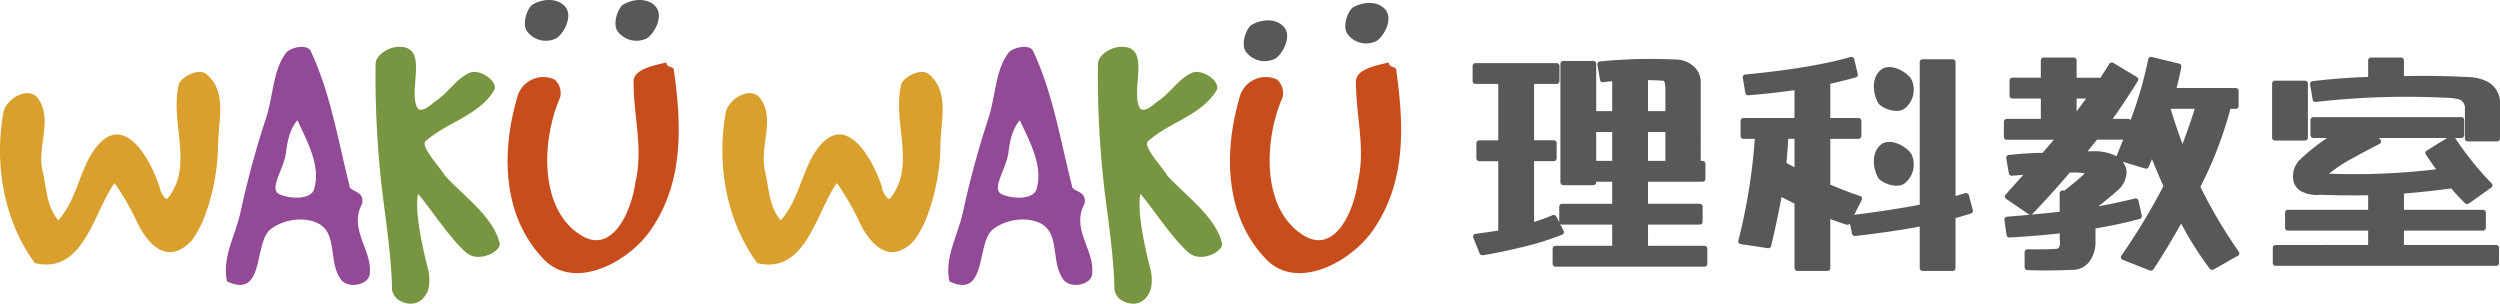 <svg xmlns="http://www.w3.org/2000/svg" width="219.117mm" height="26.619mm" viewBox="0 0 621.12 75.456">
  <defs>
    <style>
      .cls-1 {
        fill: #595757;
      }

      .cls-2 {
        fill: #daa02d;
      }

      .cls-3 {
        fill: #924996;
      }

      .cls-4 {
        fill: #789641;
      }

      .cls-5 {
        fill: #c84d1d;
      }
    </style>
  </defs>
  <g id="レイヤー_2" data-name="レイヤー 2">
    <g id="レイヤー_1-2" data-name="レイヤー 1">
      <g>
        <g>
          <path class="cls-1" d="M336.141,1.853c2.849-1.655,6.617-1.563,8.27.826,1.655,2.482-.826,6.617-2.48,7.536a5.788,5.788,0,0,1-7.076-1.655C333.385,6.723,334.855,2.679,336.141,1.853Z"/>
          <path class="cls-2" d="M.893,27.629c1.018-3.423,6.476-6.383,8.7-2.96,3.515,5.273-.463,11.656,1.017,17.947,1.018,4.347.925,8.7,3.885,12.118C19.3,49.369,19.765,41.6,24.113,36.325c6.754-8.233,13.136,2.868,15.542,10.176,0,.925,1.387,3.33,1.943,2.868,6.753-8.233.462-18.872,2.867-28.585.925-1.85,4.9-3.886,6.753-2.406,5.366,4.349,2.96,11.656,2.96,17.947A52.957,52.957,0,0,1,50.293,55.2c-1.017,1.943-2.035,4.255-3.885,5.736-5.366,4.347-9.714-.463-12.119-5.274a64.5,64.5,0,0,0-5.828-10.176c-5.273,7.309-7.678,22.757-19.8,19.89C.893,54.734-1.512,40.673.893,27.629Z"/>
          <path class="cls-3" d="M71.018,13.2c.833-1.295,5.274-2.5,6.2-.463,4.9,10.454,6.66,21.74,9.62,33.4,0,1.2,2.035,1.2,2.868,2.5a2.394,2.394,0,0,1,0,2.5c-2.868,6.2,2.96,11.287,2.128,17.114-.37,2.5-5.273,3.608-7.123,1.2-3.145-4.255-.833-11.1-5.366-13.784-3.422-1.942-8.788-1.3-12.119,1.3C62.97,60.192,65.931,74.439,56.4,69.906c-1.3-5.828,2.035-11.286,3.33-17.114a234.24,234.24,0,0,1,6.2-22.942C67.966,23.929,67.688,17.731,71.018,13.2ZM69.261,48.166c2.22,1.2,7.956,1.665,8.788-1.2,1.665-5.827-1.665-11.656-4.163-17.113-2.035,2.5-2.5,5.457-2.868,8.325C70.463,41.968,66.856,46.871,69.261,48.166Z"/>
          <path class="cls-4" d="M93.315,15.88c0-2.127,3.053-4.162,5.643-4.255,7.679-.277,2.5,10.269,4.625,14.987.833,1.758,3.423-.463,4.348-1.3,3.423-2.127,5.551-6.013,8.974-7.307,2.5-.833,6.846,2.22,5.92,4.347-3.792,6.383-11.933,8.048-17.114,12.766-1.3,1.3,3.608,6.384,4.9,8.6,4.718,5.088,11.934,10.176,13.507,16.651.555,2.036-5.088,5-8.141,2.5-3.793-3.053-9.159-11.286-12.119-14.709-.925,4.718,1.3,14.062,2.5,18.779.462,1.665.462,4.718-.37,5.921-1.3,2.59-3.886,3.238-6.476,1.942a3.86,3.86,0,0,1-2.128-2.96c0-6.383-1.48-17.021-2.312-23.4A243.4,243.4,0,0,1,93.315,15.88Z"/>
          <path class="cls-5" d="M128.655,23.652a6.7,6.7,0,0,1,9.159-3.886,4.609,4.609,0,0,1,1.387,4.348c-4.81,11.008-5.18,28.122,5.273,34.413,7.771,4.718,12.489-6.2,13.414-13.414,1.943-8.14-.463-16.189-.463-24.329-.462-3.423,4.256-4.348,8.141-5.273,0,1.387,1.85.925,1.85,1.85,1.943,13.876,2.5,27.845-5.735,39.779-5.643,8.14-19.149,15.263-26.735,7.123C124.678,53.439,124.492,37.528,128.655,23.652Z"/>
          <path class="cls-2" d="M180.371,27.629c1.018-3.423,6.475-6.383,8.7-2.96,3.515,5.273-.463,11.656,1.017,17.947,1.018,4.347.925,8.7,3.886,12.118,4.81-5.365,5.273-13.136,9.621-18.409,6.753-8.233,13.136,2.868,15.541,10.176,0,.925,1.388,3.33,1.943,2.868,6.753-8.233.463-18.872,2.868-28.585.925-1.85,4.9-3.886,6.752-2.406,5.366,4.349,2.961,11.656,2.961,17.947A52.937,52.937,0,0,1,229.77,55.2c-1.017,1.943-2.035,4.255-3.885,5.736-5.365,4.347-9.713-.463-12.119-5.274a64.576,64.576,0,0,0-5.827-10.176c-5.273,7.309-7.679,22.757-19.8,19.89C180.371,54.734,177.966,40.673,180.371,27.629Z"/>
          <path class="cls-3" d="M250.5,13.2c.832-1.295,5.273-2.5,6.2-.463,4.9,10.454,6.66,21.74,9.62,33.4,0,1.2,2.036,1.2,2.868,2.5a2.394,2.394,0,0,1,0,2.5c-2.868,6.2,2.961,11.287,2.128,17.114-.37,2.5-5.273,3.608-7.123,1.2-3.145-4.255-.833-11.1-5.366-13.784-3.422-1.942-8.788-1.3-12.118,1.3-4.255,3.238-1.3,17.485-10.823,12.952-1.3-5.828,2.034-11.286,3.33-17.114a234.232,234.232,0,0,1,6.2-22.942C247.443,23.929,247.166,17.731,250.5,13.2Zm-1.758,34.968c2.22,1.2,7.956,1.665,8.788-1.2,1.665-5.827-1.665-11.656-4.162-17.113-2.036,2.5-2.5,5.457-2.868,8.325C249.941,41.968,246.333,46.871,248.738,48.166Z"/>
          <path class="cls-4" d="M272.792,15.88c0-2.127,3.053-4.162,5.643-4.255,7.678-.277,2.5,10.269,4.625,14.987.833,1.758,3.423-.463,4.348-1.3,3.423-2.127,5.551-6.013,8.973-7.307,2.5-.833,6.846,2.22,5.921,4.347-3.792,6.383-11.933,8.048-17.114,12.766-1.3,1.3,3.608,6.384,4.9,8.6,4.718,5.088,11.933,10.176,13.506,16.651.556,2.036-5.087,5-8.141,2.5-3.793-3.053-9.158-11.286-12.118-14.709-.925,4.718,1.295,14.062,2.5,18.779.462,1.665.462,4.718-.371,5.921-1.295,2.59-3.885,3.238-6.475,1.942a3.857,3.857,0,0,1-2.128-2.96c0-6.383-1.48-17.021-2.312-23.4A243.4,243.4,0,0,1,272.792,15.88Z"/>
          <path class="cls-5" d="M308.132,23.652a6.7,6.7,0,0,1,9.158-3.886,4.607,4.607,0,0,1,1.388,4.348c-4.811,11.008-5.18,28.122,5.273,34.413,7.771,4.718,12.489-6.2,13.414-13.414,1.942-8.14-.463-16.189-.463-24.329-.462-3.423,4.256-4.348,8.141-5.273,0,1.387,1.85.925,1.85,1.85,1.943,13.876,2.5,27.845-5.735,39.779-5.644,8.14-19.15,15.263-26.735,7.123C304.154,53.439,303.969,37.528,308.132,23.652Z"/>
          <path class="cls-1" d="M132.317,1.13c2.868-1.665,6.661-1.573,8.325.832,1.666,2.5-.832,6.661-2.5,7.586a5.825,5.825,0,0,1-7.123-1.665C129.542,6.033,131.022,1.962,132.317,1.13Z"/>
          <path class="cls-1" d="M154.826,1.13c2.868-1.665,6.661-1.573,8.325.832,1.666,2.5-.832,6.661-2.5,7.586a5.825,5.825,0,0,1-7.123-1.665C152.051,6.033,153.531,1.962,154.826,1.13Z"/>
          <path class="cls-1" d="M310.915,6.2c2.867-1.665,6.66-1.573,8.325.832,1.666,2.5-.832,6.661-2.5,7.586a5.825,5.825,0,0,1-7.123-1.665C308.139,11.106,309.62,7.035,310.915,6.2Z"/>
        </g>
        <g>
          <g>
            <path class="cls-1" d="M423.448,61.07h-14V55.8h12.835a.717.717,0,0,0,.734-.7V51.324a.716.716,0,0,0-.734-.7H409.443V45.149H422.98a.716.716,0,0,0,.734-.7V40.67a.716.716,0,0,0-.734-.7h-.436V20.534a5.225,5.225,0,0,0-1.347-3.65,6.8,6.8,0,0,0-5.151-2.108,128.931,128.931,0,0,0-18.54.485.741.741,0,0,0-.487.261.678.678,0,0,0-.147.542l.644,3.783a.7.7,0,0,0,.3.458.773.773,0,0,0,.532.118c.706-.1,1.443-.178,2.2-.223v7.415h-3.972V15.846a.716.716,0,0,0-.734-.7h-7.428a.717.717,0,0,0-.734.7V45.305a.717.717,0,0,0,.734.7h7.428a.716.716,0,0,0,.734-.7v-.156h3.972v5.479H388.122a.716.716,0,0,0-.734.7v3.783a.643.643,0,0,0,.031.146l-.742-1.459a.718.718,0,0,0-.418-.356.776.776,0,0,0-.547.024c-1.3.561-2.835,1.129-4.576,1.692V40.035h4.88a.716.716,0,0,0,.734-.7V35.556a.716.716,0,0,0-.734-.7h-4.88v-14h5.582a.716.716,0,0,0,.734-.7V16.378a.716.716,0,0,0-.734-.7H366.6a.716.716,0,0,0-.733.7v3.783a.716.716,0,0,0,.733.7h5.642v14h-4.706a.717.717,0,0,0-.734.7v3.783a.717.717,0,0,0,.734.7h4.706V57.287c-1.977.311-3.868.582-5.622.806a.73.73,0,0,0-.524.321.665.665,0,0,0-.064.617l1.579,3.942a.737.737,0,0,0,.685.449.86.86,0,0,0,.122-.01c2.93-.463,6.473-1.2,10.526-2.2a70.339,70.339,0,0,0,9.167-2.908.711.711,0,0,0,.4-.384h0a.666.666,0,0,0-.021-.562l-.916-1.8a.741.741,0,0,0,.548.245h12.426V61.07H386.484a.716.716,0,0,0-.733.7v3.783a.716.716,0,0,0,.733.7h36.964a.717.717,0,0,0,.734-.7V61.766A.717.717,0,0,0,423.448,61.07Zm-9.682-38.885v5.43h-4.323V19.9c1.146.015,2.334.065,3.642.153a.4.4,0,0,1,.429.226A6.867,6.867,0,0,1,413.766,22.185Zm-4.323,17.789V32.79h4.323v7.184Zm-8.895-7.184v7.184h-3.972V32.79Z"/>
            <path class="cls-1" d="M489.162,48.49a.7.7,0,0,0-.363-.441.764.764,0,0,0-.565-.053q-1.177.343-2.383.717V15.419a.717.717,0,0,0-.734-.7h-7.428a.717.717,0,0,0-.734.7V50.861c-4.766.906-10.235,1.749-16.267,2.509l1.872-3.716a.667.667,0,0,0,.01-.58.723.723,0,0,0-.432-.378c-2.227-.731-4.716-1.682-7.4-2.828V34.494h6.986a.716.716,0,0,0,.734-.7V30.016a.716.716,0,0,0-.734-.7h-6.986v-8.5c2.188-.5,4.312-1.032,6.315-1.586a.7.7,0,0,0,.51-.821l-.877-3.729a.7.7,0,0,0-.356-.454.758.758,0,0,0-.574-.06c-6.359,1.826-15.148,3.287-26.122,4.342a.748.748,0,0,0-.5.258.669.669,0,0,0-.15.546l.643,3.782a.722.722,0,0,0,.788.582c3.942-.329,7.784-.755,11.426-1.269V29.32H433.18a.717.717,0,0,0-.734.7V33.8a.717.717,0,0,0,.734.7h2.8a144.276,144.276,0,0,1-4.1,25.308.672.672,0,0,0,.117.555.739.739,0,0,0,.484.285l6.724,1.012a.718.718,0,0,0,.834-.534c1-4.236,1.869-8.333,2.582-12.184q1.624.831,3.22,1.635V66.614a.717.717,0,0,0,.734.7H454a.717.717,0,0,0,.734-.7V54.427c1.344.5,2.688.966,4,1.391a.748.748,0,0,0,.878-.312l.513,2.555a.723.723,0,0,0,.8.562c5.775-.637,11.164-1.426,16.026-2.345V66.614a.717.717,0,0,0,.734.7h7.428a.717.717,0,0,0,.734-.7V54.181l3.812-1.126a.692.692,0,0,0,.493-.836Zm-43.322-14v7.074q-.964-.508-2-1.069c.191-2.078.342-4.1.451-6.005Z"/>
            <path class="cls-1" d="M546.677,46.408a.676.676,0,0,0,.068-.108,97.291,97.291,0,0,0,7.4-19.263h1.3a.717.717,0,0,0,.734-.7V22.558a.716.716,0,0,0-.734-.7H540.769c.481-1.83.879-3.6,1.182-5.257a.7.7,0,0,0-.54-.794L534.63,14.16a.771.771,0,0,0-.571.08.7.7,0,0,0-.337.472,97.8,97.8,0,0,1-4.37,15.093.743.743,0,0,0-.581-.272h-3.877c2.307-3.247,4.414-6.424,6.266-9.448a.667.667,0,0,0,.081-.5.7.7,0,0,0-.322-.435l-5.848-3.515a.767.767,0,0,0-.56-.09.737.737,0,0,0-.468.326c-.678,1.1-1.409,2.26-2.173,3.437h-5.934V14.993a.716.716,0,0,0-.734-.7h-7.428a.717.717,0,0,0-.734.7V19.3H500a.717.717,0,0,0-.734.7v3.782a.716.716,0,0,0,.734.7h7.044v5.054h-8.448a.717.717,0,0,0-.734.7v3.782a.718.718,0,0,0,.734.7h11.67q-1.363,1.584-2.784,3.247c-2.717.046-5.537.225-8.384.532a.739.739,0,0,0-.492.259.673.673,0,0,0-.15.544l.643,3.781a.723.723,0,0,0,.795.583c.943-.086,1.88-.159,2.8-.219-1.441,1.583-2.926,3.242-4.421,4.939a.672.672,0,0,0-.166.538.7.7,0,0,0,.3.474l5.614,3.835a.745.745,0,0,0,.32.125q-2.776.251-5.683.482a.737.737,0,0,0-.5.245.675.675,0,0,0-.166.54l.527,3.781a.727.727,0,0,0,.769.6c4.3-.232,8.481-.578,12.444-1.027l.006,1.6a2.733,2.733,0,0,1-.2,1.9.891.891,0,0,1-.651.35c-.5.034-1.234.069-2.188.1-1.425.035-3.086.035-4.942,0a.766.766,0,0,0-.513.19.679.679,0,0,0-.231.507V66.4a.711.711,0,0,0,.7.7c3.434.144,7.111.125,10.927-.052a5.334,5.334,0,0,0,4.25-1.765,8.089,8.089,0,0,0,1.731-4.845V56.758c3.909-.656,7.606-1.451,10.989-2.366a.7.7,0,0,0,.517-.812l-.819-3.73a.7.7,0,0,0-.344-.456.767.767,0,0,0-.56-.074c-2.7.668-5.747,1.319-9.064,1.936,2.321-1.814,4.1-3.3,5.309-4.437a6.21,6.21,0,0,0,1.692-3.965,4.26,4.26,0,0,0-.952-2.673l5.55,1.685a.75.75,0,0,0,.907-.405l.812-1.935c.857,2.166,1.812,4.421,2.843,6.713A153.99,153.99,0,0,1,527.056,63.5a.66.66,0,0,0-.1.6.708.708,0,0,0,.418.438L534.1,67.2a.763.763,0,0,0,.284.054.739.739,0,0,0,.621-.326c2.27-3.425,4.591-7.26,6.9-11.4A82.645,82.645,0,0,0,549,66.752a.764.764,0,0,0,.974.194l6.024-3.41a.7.7,0,0,0,.338-.436.675.675,0,0,0-.1-.546A123.764,123.764,0,0,1,546.677,46.408Zm-1.4-19.371c-.909,2.933-1.93,5.866-3.04,8.732-1.2-3.231-2.181-6.166-2.925-8.732Zm-29.345.607V24.479H518.3Q517.167,26.014,515.936,27.644Zm9.914,11.17a11.906,11.906,0,0,0-5.794-1.237c-.454,0-.92.008-1.392.024.779-.981,1.563-1.952,2.336-2.893h6.508C526.957,36.019,526.4,37.4,525.85,38.814ZM504.985,53.125c3.3-3.457,6.41-6.9,9.244-10.236.344-.02.688-.031,1.032-.031a13.22,13.22,0,0,1,2.666.2,6.522,6.522,0,0,1-1.058,1.038c-.934.817-2.253,1.9-3.922,3.226h-.494a.716.716,0,0,0-.733.7v4.6c-2.25.241-4.6.472-7.034.693A.729.729,0,0,0,504.985,53.125Z"/>
            <path class="cls-1" d="M618.87,20.854l-.014-.012c-1.53-1.161-3.818-1.75-6.8-1.75h0c-5-.236-9.979-.3-14.8-.18V14.993a.716.716,0,0,0-.734-.7H589.1a.716.716,0,0,0-.734.7v4.121c-4.677.156-9.32.508-13.8,1.049a.737.737,0,0,0-.486.261.674.674,0,0,0-.146.54l.643,3.782a.732.732,0,0,0,.814.58,197.427,197.427,0,0,1,31.716-1.06c3.161.046,4.129.5,4.385.682a2.394,2.394,0,0,1,.917,2.085v7.405a.716.716,0,0,0,.734.7h7.253a.717.717,0,0,0,.734-.7V25.526A5.89,5.89,0,0,0,618.87,20.854Z"/>
            <path class="cls-1" d="M565.232,34.921h7.428a.716.716,0,0,0,.734-.7V20.746a.716.716,0,0,0-.734-.7h-7.428a.717.717,0,0,0-.734.7V34.225A.717.717,0,0,0,565.232,34.921Z"/>
            <path class="cls-1" d="M620.151,60.857H597.256V57.3h19.62a.716.716,0,0,0,.734-.7V52.817a.716.716,0,0,0-.734-.7h-19.62V48.078c3.092-.243,6.268-.568,9.452-.968.717-.119,1.489-.213,2.3-.282,1.134,1.319,2.287,2.547,3.427,3.652a.765.765,0,0,0,.964.07l5.557-3.942a.69.69,0,0,0,.292-.5.678.678,0,0,0-.206-.543,78.292,78.292,0,0,1-9.078-11.283H611.5a.717.717,0,0,0,.734-.7V29.8a.716.716,0,0,0-.734-.7h-36.73a.717.717,0,0,0-.734.7v3.782a.718.718,0,0,0,.734.7h3.41A49.285,49.285,0,0,0,571.6,39.5a5.728,5.728,0,0,0-1.9,4.442,4.069,4.069,0,0,0,1.853,3.493,8.6,8.6,0,0,0,5,.965c3.868.134,7.842.175,11.809.119v3.6H568.449a.717.717,0,0,0-.734.7V56.6a.717.717,0,0,0,.734.7h19.912v3.562H565.407a.717.717,0,0,0-.734.7v3.783a.717.717,0,0,0,.734.7h54.744a.716.716,0,0,0,.734-.7V61.553A.716.716,0,0,0,620.151,60.857ZM602.906,37.424h0a.689.689,0,0,0-.317.446.664.664,0,0,0,.1.51c.843,1.262,1.706,2.5,2.567,3.678a170.532,170.532,0,0,1-26.081,1.112c-.216-.005-.387-.017-.523-.031a35.579,35.579,0,0,1,6.2-4c1.849-1.052,3.983-2.193,6.343-3.392a.7.7,0,0,0,.373-.472.664.664,0,0,0-.153-.585l-.352-.405H607.98Z"/>
          </g>
          <path class="cls-1" d="M466.643,44.187c-1.618-2.9-1.511-6.723.852-8.391,2.454-1.667,6.519.87,7.418,2.553a5.99,5.99,0,0,1-1.663,7.175C471.432,47.008,467.452,45.5,466.643,44.187Z"/>
          <path class="cls-1" d="M466.643,25.6c-1.618-2.9-1.511-6.723.852-8.391,2.454-1.667,6.519.87,7.418,2.554a5.989,5.989,0,0,1-1.663,7.174C471.432,28.424,467.452,26.913,466.643,25.6Z"/>
        </g>
      </g>
    </g>
  </g>
</svg>
